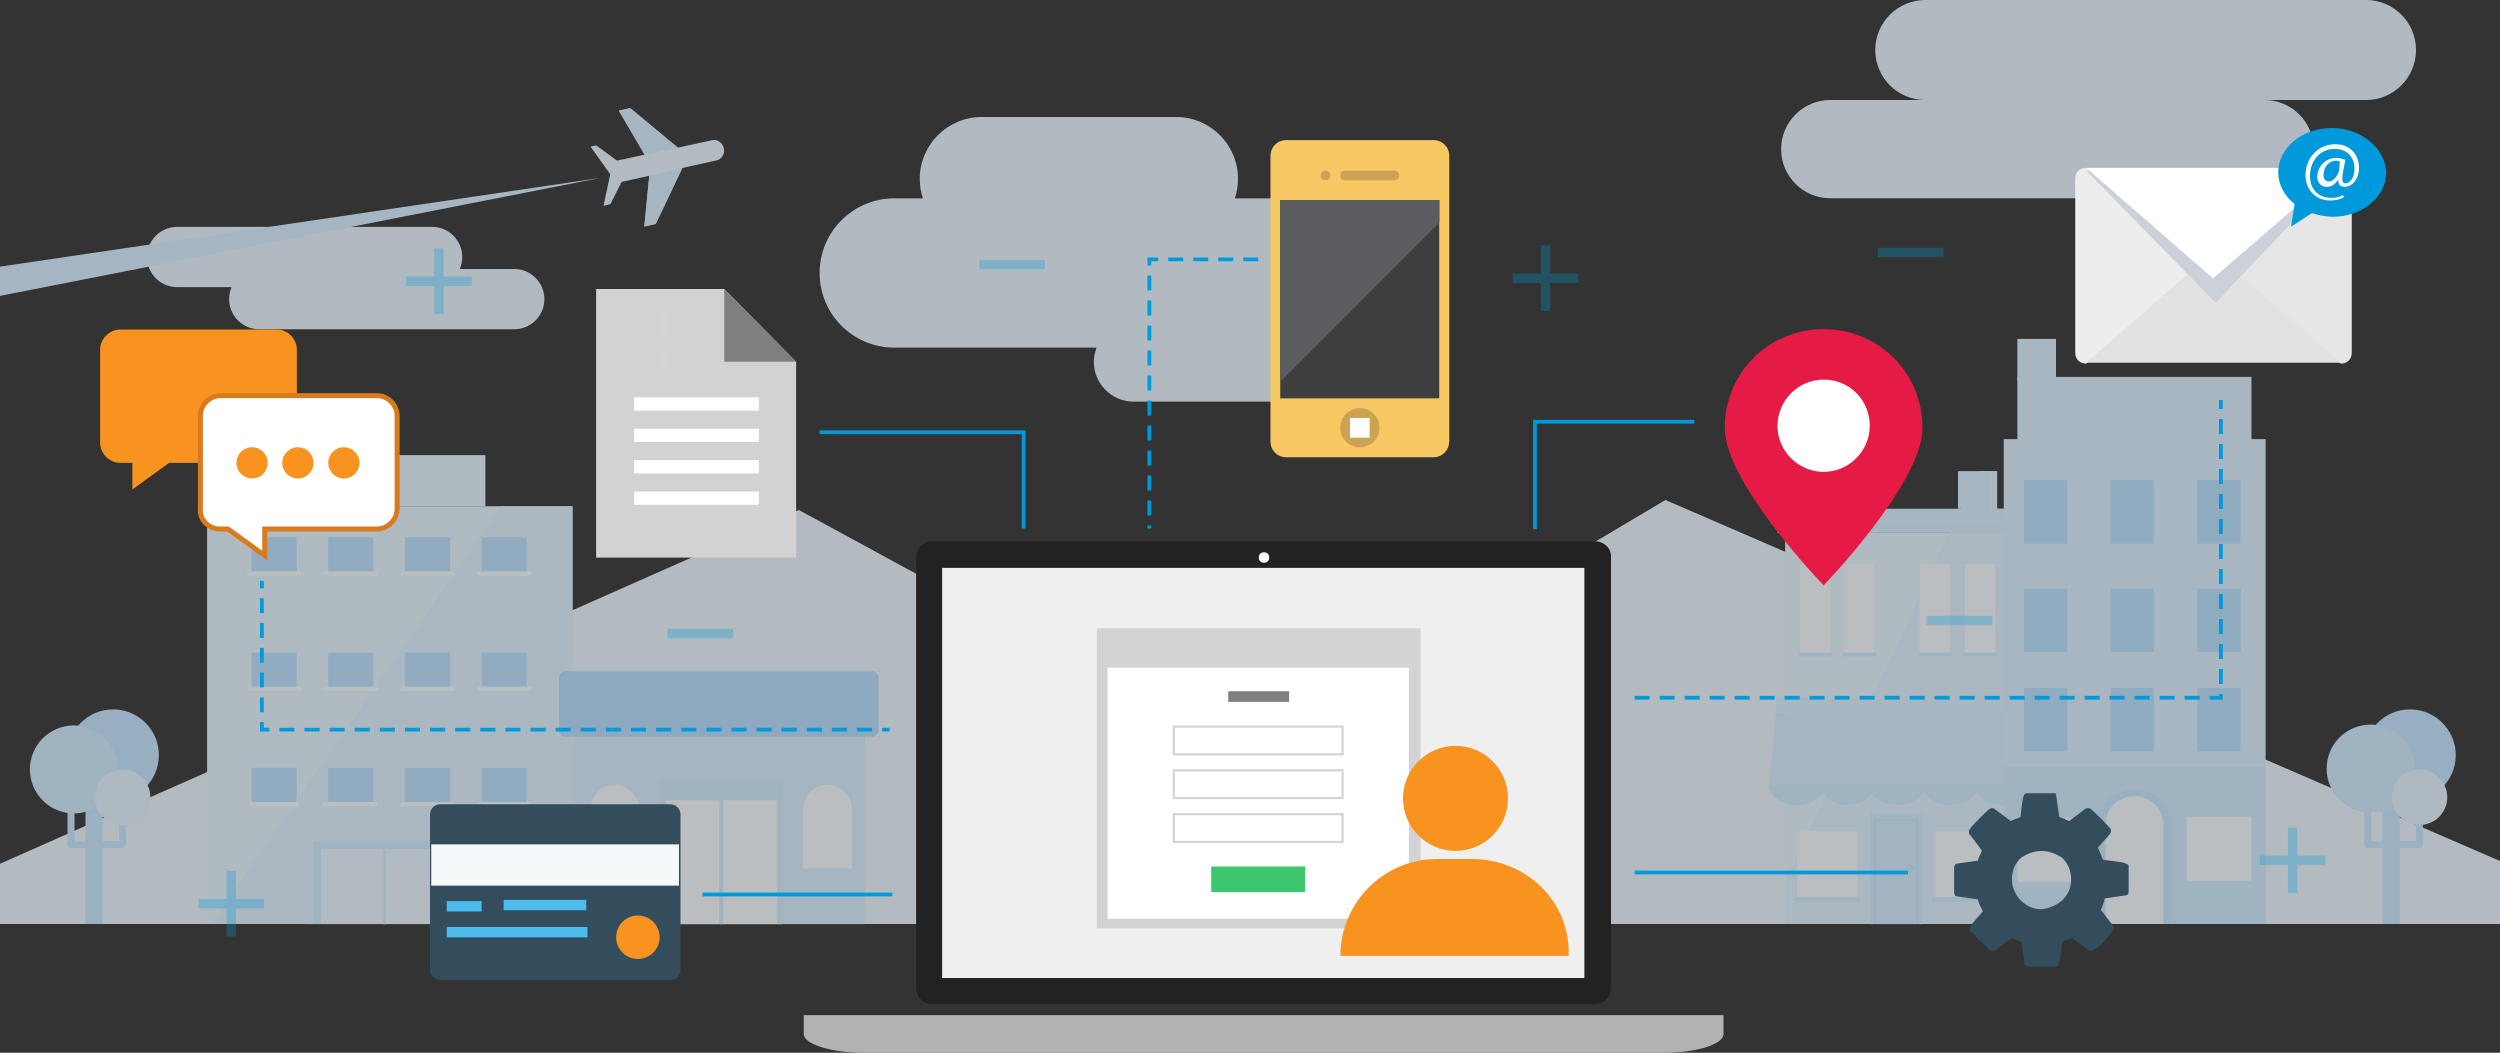 <?xml version="1.0" encoding="utf-8"?>
<!-- Generator: Adobe Illustrator 23.1.0, SVG Export Plug-In . SVG Version: 6.00 Build 0)  -->
<svg version="1.1" id="Layer_1" xmlns="http://www.w3.org/2000/svg" xmlns:xlink="http://www.w3.org/1999/xlink" x="0px" y="0px"
	 width="2000px" height="842.2px" viewBox="0 0 2000 842.2" style="enable-background:new 0 0 2000 842.2;" xml:space="preserve">
<rect x="0" y="0" width="2000" height="842.2" fill="#333333" stroke="none"/>
<style type="text/css">
	.st0{opacity:0.7;}
	.st1{fill:#6A6A6C;}
	.st2{fill:#484C4C;}
	.st3{fill:#C6B9AC;}
	.st4{fill:#EAF5FE;}
	.st5{fill:none;stroke:#AAAAAA;stroke-width:1.058;stroke-miterlimit:10;}
	.st6{fill:none;stroke:#898989;stroke-width:2.116;stroke-miterlimit:10;}
	.st7{fill:none;stroke:#AAAAAA;stroke-width:2.116;stroke-miterlimit:10;}
	.st8{fill:#6A6A6A;}
	.st9{fill:#969696;stroke:#878787;stroke-width:2.222;stroke-linecap:round;stroke-miterlimit:10;}
	.st10{fill:none;stroke:#878787;stroke-width:2.222;stroke-linecap:round;stroke-miterlimit:10;}
	.st11{fill:#E7F4FE;}
	.st12{fill:#D5EDFD;}
	.st13{fill:#E8F5FE;}
	.st14{fill:#C2E4FD;}
	.st15{fill:#C7E7FD;}
	.st16{fill:#CDE9FD;}
	.st17{fill:#E2F2FE;}
	.st18{fill:#FCFCFC;}
	.st19{fill:#D0EBFD;}
	.st20{fill:#E5F3FE;}
	.st21{fill:#B9E0FC;}
	.st22{fill:#DFF1FE;}
	.st23{fill:#CEEAFD;}
	.st24{fill:#F3FBFF;}
	.st25{fill:#B3DDFC;}
	.st26{fill:#F3FAFE;}
	.st27{fill:none;stroke:#B0B0B0;stroke-width:0.649;stroke-miterlimit:10;}
	.st28{fill:#C5E6FD;}
	.st29{fill:#CCE9FD;}
	.st30{fill:#898989;}
	.st31{fill:#DCEFFD;}
	.st32{fill:none;stroke:#898989;stroke-width:1.169;stroke-miterlimit:10;}
	.st33{fill:#D9EEFD;}
	.st34{fill:#D2EBFD;}
	.st35{fill:#C0E7FF;}
	.st36{fill:#B7DFFC;}
	.st37{fill:#C4E5FD;}
	.st38{fill:#344D5C;}
	.st39{fill:#D2D2D2;}
	.st40{fill:#7F7F7F;}
	.st41{fill:#FFFFFF;}
	.st42{fill:#F8C963;}
	.st43{fill:#F7931E;}
	.st44{fill:#FFFFFF;stroke:#D87A1D;stroke-width:4;stroke-miterlimit:10;}
	.st45{fill:#D67A1D;}
	.st46{fill:#3E3E3F;}
	.st47{fill:#CCA352;}
	.st48{fill:#5B5C5F;}
	.st49{fill:#E81744;}
	.st50{fill:#E6E6E6;}
	.st51{fill:#EDEDED;}
	.st52{fill:#E2E2E2;}
	.st53{fill:#CCD1D9;}
	.st54{fill:#0099DB;}
	.st55{fill:#344D5C;stroke:#D2D2D2;stroke-width:0.847;stroke-miterlimit:10;}
	.st56{fill:#55B26C;}
	.st57{fill:#F29222;}
	.st58{fill:#F4F8F8;}
	.st59{fill:#F7C862;}
	.st60{fill:#E51B45;}
	.st61{fill:#595959;}
	.st62{fill:#0C97D5;}
	.st63{fill:#FFFFFF;stroke:#0C97D5;stroke-width:1.163;stroke-linecap:round;stroke-linejoin:round;stroke-miterlimit:10;}
	.st64{fill:#334D5C;}
	.st65{fill:#B2B2B2;}
	.st66{fill:#EFEFEF;}
	.st67{fill:#222222;}
	.st68{fill:#D3D3D3;}
	.st69{fill:#3CC66D;}
	.st70{fill:#107397;}
	.st71{fill:#D87A1D;}
	.st72{fill:#4CBCEC;}
	.st73{fill:none;stroke:#0099DB;stroke-width:3;stroke-miterlimit:10;}
	.st74{fill:none;stroke:#0099DB;stroke-width:3;stroke-miterlimit:10;stroke-dasharray:11.897,7.931;}
	.st75{fill:none;stroke:#0099DB;stroke-width:3;stroke-miterlimit:10;stroke-dasharray:12.055,8.037;}
	.st76{fill:none;stroke:#0099DB;stroke-width:3;stroke-miterlimit:10;stroke-dasharray:12,8;}
	.st77{opacity:0.3;}
</style>
<g class="st0">
	<polygon class="st4" points="0,691 639.1,408 994,601.1 1332.3,400 2000,688.8 2000,739.2 0,739.2 	"/>
	<polyline class="st6" points="1621.3,407.3 1621.3,419.4 1615.3,419.4 1615.3,426.7 	"/>
	<line class="st7" x1="1605.5" y1="426.8" x2="1605.5" y2="558.2"/>
	<line class="st9" x1="1619.2" y1="436.4" x2="1653.8" y2="436.4"/>
	<line class="st9" x1="1688.5" y1="436.4" x2="1723.2" y2="436.4"/>
	<line class="st9" x1="1757.9" y1="436.4" x2="1792.6" y2="436.4"/>
	<line class="st10" x1="1619.2" y1="523.2" x2="1653.8" y2="523.2"/>
	<line class="st10" x1="1688.5" y1="523.2" x2="1723.2" y2="523.2"/>
	<line class="st10" x1="1757.9" y1="523.2" x2="1792.6" y2="523.2"/>
	<line class="st10" x1="1619.2" y1="602.7" x2="1653.8" y2="602.7"/>
	<line class="st10" x1="1688.5" y1="602.7" x2="1723.2" y2="602.7"/>
	<line class="st10" x1="1757.9" y1="602.7" x2="1792.6" y2="602.7"/>
	<path class="st11" d="M1892.7,0h-352.4c-22.1,0-40.1,17.9-40.1,40c0,22.1,17.9,40,40.1,40h-76.1c-21.7,0-39.3,17.6-39.3,39.3
		c0,21.7,17.6,39.3,39.3,39.3h347.4c21.7,0,39.3-17.6,39.3-39.3c0-21.7-17.6-39.3-39.3-39.3h81.2c22.1,0,40-17.9,40-40
		C1932.8,17.9,1914.9,0,1892.7,0z"/>
	<path class="st11" d="M1064.8,158.7h-76.9c1.6-4.9,2.5-10.1,2.5-15.6c0-27.4-22.2-49.5-49.5-49.5H785.4
		c-27.4,0-49.6,22.2-49.6,49.5c0,5.4,0.9,10.7,2.5,15.6h-22.9c-33,0-59.7,26.7-59.7,59.7s26.7,59.7,59.7,59.7h161.9
		c-1.4,3.6-2.2,7.4-2.2,11.4c0,17.6,14.3,31.8,31.8,31.8h112.6c17.6,0,31.8-14.3,31.8-31.8c0-4-0.8-7.9-2.2-11.4h15.4
		c33,0,59.7-26.7,59.7-59.7S1097.7,158.7,1064.8,158.7z"/>
	<g>
		<path class="st11" d="M411.4,215.2h-43.6c1.3-2.9,2-6.2,2-9.6c0-13.3-10.8-24.1-24.1-24.1h-204c-13.3,0-24.1,10.8-24.1,24.1
			c0,13.3,10.8,24.1,24.1,24.1h43.6c-1.3,2.9-2,6.2-2,9.6c0,13.3,10.8,24.1,24.1,24.1h204c13.3,0,24.1-10.8,24.1-24.1
			C435.4,225.9,424.7,215.2,411.4,215.2z"/>
		<g>
			<polygon class="st12" points="480.4,142.3 0,213.3 0,236.7 			"/>
			<g>
				<path class="st13" d="M488.2,139.4l-5.4,25.3l0,0l5.6-1.5l8.9-17.7l22.1-4.9l-4,40.6l9.1-2.1l21.3-44.7l17.5-3.9l10.1-2.2
					c1.8-0.4,3.2-1.5,4.2-2.9c1.4-1.8,2-4.2,1.5-6.6c0-0.1-0.1-0.2-0.1-0.2c0-0.1,0-0.2,0-0.2c-0.5-2.4-2.1-4.3-4.1-5.4
					c-1.5-0.9-3.2-1.3-5-0.9l-10.1,2.2l-17.5,3.8l-38.1-31.6l-9.1,2l20.6,35.2l-22.1,4.8L477,116.3l-4.6,1L488.2,139.4z"/>
				<polygon class="st12" points="515.7,123.7 542.3,118.2 504.2,86.6 495,88.5 				"/>
				<polygon class="st12" points="519.4,140.6 515.5,181.2 524.6,179.2 545.9,134.5 				"/>
			</g>
		</g>
	</g>
	<g>
		<path class="st14" d="M127.1,604.1c0,20.2-16.4,36.6-36.6,36.6c-20.2,0-36.6-16.4-36.6-36.6c0-20.2,16.4-36.6,36.6-36.6
			C110.7,567.5,127.1,583.9,127.1,604.1z"/>
		<g>
			<rect x="68.4" y="637.8" class="st15" width="13.8" height="101.4"/>
			<g>
				<path class="st15" d="M98.1,678.5H56.8c-1.6,0-2.8-1.3-2.8-2.8V645c0-1.6,1.3-2.8,2.8-2.8c1.6,0,2.8,1.3,2.8,2.8v27.9h35.6
					v-17.8c0-1.6,1.3-2.8,2.8-2.8c1.6,0,2.8,1.3,2.8,2.8v20.6C100.9,677.3,99.6,678.5,98.1,678.5z"/>
			</g>
			
				<ellipse transform="matrix(0.828 -0.561 0.561 0.828 -334.997 138.866)" class="st16" cx="58.9" cy="615.6" rx="35.2" ry="35.2"/>
			<circle class="st17" cx="98.1" cy="637.8" r="22.2"/>
		</g>
	</g>
	<g>
		<path class="st14" d="M1964.6,604.1c0,20.2-16.4,36.6-36.6,36.6c-20.2,0-36.6-16.4-36.6-36.6c0-20.2,16.4-36.6,36.6-36.6
			C1948.2,567.5,1964.6,583.9,1964.6,604.1z"/>
		<g>
			<rect x="1906" y="637.8" class="st15" width="13.8" height="101.4"/>
			<g>
				<path class="st15" d="M1935.6,678.5h-41.3c-1.6,0-2.8-1.3-2.8-2.8V645c0-1.6,1.3-2.8,2.8-2.8c1.6,0,2.8,1.3,2.8,2.8v27.9h35.6
					v-17.8c0-1.6,1.3-2.8,2.8-2.8c1.6,0,2.8,1.3,2.8,2.8v20.6C1938.4,677.3,1937.2,678.5,1935.6,678.5z"/>
			</g>
			
				<ellipse transform="matrix(0.828 -0.561 0.561 0.828 -19.063 1169.045)" class="st16" cx="1896.4" cy="615.6" rx="35.2" ry="35.2"/>
			<circle class="st17" cx="1935.6" cy="637.8" r="22.2"/>
		</g>
	</g>
	<g>
		<path class="st14" d="M970.2,739.2c0-16.8-13.6-29.8-30.3-29.8c-16.8,0-30.3,13-30.3,29.8H970.2z"/>
		<path class="st16" d="M939.9,739.2c0-19.7-16-35.1-35.7-35.1c-19.7,0-35.7,15.4-35.7,35.1H939.9z"/>
	</g>
	<g>
		<path class="st18" d="M990.4,739.2v-46.9c0-2.3,1.7-4.2,3.7-4.2l0,0c2.1,0,3.7,1.9,3.7,4.2v46.9H990.4z"/>
		<path class="st18" d="M1010.9,739.2v-46.9c0-2.3,1.7-4.2,3.7-4.2l0,0c2.1,0,3.7,1.9,3.7,4.2v46.9H1010.9z"/>
		<path class="st18" d="M1031.4,739.2v-46.9c0-2.3,1.7-4.2,3.7-4.2l0,0c2.1,0,3.7,1.9,3.7,4.2v46.9H1031.4z"/>
		<path class="st18" d="M1051.8,739.2v-46.1c0-2.3,1.7-4.2,3.7-4.2l0,0c2.1,0,3.7,1.9,3.7,4.2v46.1H1051.8z"/>
		<path class="st18" d="M1072.3,739.2v-46.9c0-2.3,1.7-4.2,3.7-4.2l0,0c2.1,0,3.7,1.9,3.7,4.2v46.9H1072.3z"/>
		<path class="st18" d="M1092.8,739.2v-46.9c0-2.3,1.7-4.2,3.7-4.2l0,0c2.1,0,3.7,1.9,3.7,4.2v46.9H1092.8z"/>
		<path class="st18" d="M1113.2,739.2v-46.9c0-2.3,1.7-4.2,3.7-4.2l0,0c2.1,0,3.7,1.9,3.7,4.2v46.9H1113.2z"/>
		<path class="st18" d="M1133.7,739.2v-46.9c0-2.3,1.7-4.2,3.7-4.2l0,0c2.1,0,3.7,1.9,3.7,4.2v46.9H1133.7z"/>
		<path class="st18" d="M1154.1,739.2v-46.9c0-2.3,1.7-4.2,3.7-4.2l0,0c2.1,0,3.7,1.9,3.7,4.2v46.9H1154.1z"/>
		<path class="st18" d="M1170.9,700c0,1.1-1.2,2-2.7,2H983c-1.5,0-2.7-0.9-2.7-2l0,0c0-1.1,1.2-2,2.7-2h185.2
			C1169.7,698,1170.9,698.9,1170.9,700L1170.9,700z"/>
		<path class="st18" d="M1170.9,719.3c0,1.1-1.2,2-2.7,2H983c-1.5,0-2.7-0.9-2.7-2l0,0c0-1.1,1.2-2,2.7-2h185.2
			C1169.7,717.3,1170.9,718.2,1170.9,719.3L1170.9,719.3z"/>
	</g>
	<g>
		<g>
			<g>
				<path class="st19" d="M1202.1,557.3c2.3-5,6-5,8.3,0l18.8,40.9c2.3,5,6,13.2,8.3,18.2l18.8,40.9c2.3,5-0.3,9.1-5.8,9.1h-34.3
					c-5.5,0-14.5,0-20,0H1162c-5.5,0-8.1-4.1-5.8-9.1l18.8-40.9c2.3-5,6.1-13.2,8.3-18.2L1202.1,557.3z"/>
			</g>
		</g>
		<g>
			<g>
				<g>
					<g>
						<path class="st15" d="M1225.8,655.2h-33.4c-1.4,0-2.5-1.1-2.5-2.5v-38.8c0-1.4,1.1-2.5,2.5-2.5c1.4,0,2.5,1.1,2.5,2.5v36.3
							h28.4v-17.4c0-1.4,1.1-2.5,2.5-2.5c1.4,0,2.5,1.1,2.5,2.5v19.9C1228.3,654.1,1227.2,655.2,1225.8,655.2z"/>
					</g>
				</g>
			</g>
			<g>
				<g>
					<g>
						<path class="st15" d="M1206.3,738.4V632.5c0-1.5,1.3-2.8,2.8-2.8l0,0c1.5,0,2.8,1.3,2.8,2.8v105.9H1206.3z"/>
					</g>
				</g>
			</g>
		</g>
	</g>
	<g>
		<g>
			<polygon class="st20" points="456.7,739.3 165.7,739.2 165.7,405 456.7,405 			"/>
		</g>
	</g>
	<g>
		<g>
			<rect x="201.3" y="429.8" class="st21" width="36.1" height="29"/>
		</g>
	</g>
	<g>
		<g>
			<rect x="201.3" y="614.3" class="st21" width="36.1" height="29"/>
		</g>
	</g>
	<polygon class="st22" points="168.7,739.2 400.9,405 458.2,405 458.2,739.3 	"/>
	<g>
		<g>
			<rect x="262.6" y="614.3" class="st21" width="36.1" height="29"/>
		</g>
	</g>
	<g>
		<g>
			<rect x="324" y="614.3" class="st21" width="36.1" height="29"/>
		</g>
	</g>
	<g>
		<g>
			<rect x="385.3" y="614.3" class="st21" width="36.1" height="29"/>
		</g>
	</g>
	<g>
		<g>
			<rect x="201.3" y="522" class="st21" width="36.1" height="29"/>
		</g>
	</g>
	<g>
		<g>
			<rect x="262.6" y="522" class="st21" width="36.1" height="29"/>
		</g>
	</g>
	<g>
		<g>
			<rect x="324" y="522" class="st21" width="36.1" height="29"/>
		</g>
	</g>
	<g>
		<g>
			<rect x="385.3" y="522" class="st21" width="36.1" height="29"/>
		</g>
	</g>
	<g>
		<g>
			<rect x="262.6" y="429.8" class="st21" width="36.1" height="29"/>
		</g>
	</g>
	<g>
		<g>
			<g>
				<rect x="324" y="429.8" class="st21" width="36.1" height="29"/>
			</g>
		</g>
	</g>
	<g>
		<g>
			<rect x="385.3" y="429.8" class="st21" width="36.1" height="29"/>
		</g>
	</g>
	<g>
		<polyline class="st13" points="253.9,739 253.9,676.2 361.3,676.2 361.3,739 		"/>
		<polygon class="st23" points="364.2,739 358.3,739 358.3,679.2 256.9,679.2 256.9,739 251,739 251,673.3 364.2,673.3 		"/>
	</g>
	<g>
		<rect x="306.6" y="676.2" class="st23" width="2" height="63.2"/>
	</g>
	<g>
		<path class="st24" d="M239.5,460.6h-40.3c-1,0-1.8-0.8-1.8-1.8s0.8-1.8,1.8-1.8h40.3c1,0,1.8,0.8,1.8,1.8S240.5,460.6,239.5,460.6
			z"/>
	</g>
	<g>
		<g>
			<g>
				<path class="st24" d="M300.8,460.6h-40.3c-1,0-1.8-0.8-1.8-1.8s0.8-1.8,1.8-1.8h40.3c1,0,1.8,0.8,1.8,1.8
					S301.8,460.6,300.8,460.6z"/>
			</g>
		</g>
	</g>
	<g>
		<g>
			<path class="st24" d="M362.2,460.6h-40.3c-1,0-1.8-0.8-1.8-1.8s0.8-1.8,1.8-1.8h40.3c1,0,1.8,0.8,1.8,1.8
				S363.2,460.6,362.2,460.6z"/>
		</g>
	</g>
	<g>
		<g>
			<g>
				<path class="st24" d="M423.5,460.6h-40.3c-1,0-1.8-0.8-1.8-1.8s0.8-1.8,1.8-1.8h40.3c1,0,1.8,0.8,1.8,1.8
					S424.5,460.6,423.5,460.6z"/>
			</g>
		</g>
	</g>
	<g>
		<g>
			<path class="st24" d="M239.5,552.9h-40.3c-1,0-1.8-0.8-1.8-1.8c0-1,0.8-1.8,1.8-1.8h40.3c1,0,1.8,0.8,1.8,1.8
				C241.3,552.1,240.5,552.9,239.5,552.9z"/>
		</g>
	</g>
	<g>
		<g>
			<path class="st24" d="M300.8,552.9h-40.3c-1,0-1.8-0.8-1.8-1.8c0-1,0.8-1.8,1.8-1.8h40.3c1,0,1.8,0.8,1.8,1.8
				C302.6,552.1,301.8,552.9,300.8,552.9z"/>
		</g>
	</g>
	<g>
		<g>
			<g>
				<path class="st24" d="M362.2,552.9h-40.3c-1,0-1.8-0.8-1.8-1.8c0-1,0.8-1.8,1.8-1.8h40.3c1,0,1.8,0.8,1.8,1.8
					C364,552.1,363.2,552.9,362.2,552.9z"/>
			</g>
		</g>
	</g>
	<g>
		<g>
			<path class="st24" d="M423.5,552.9h-40.3c-1,0-1.8-0.8-1.8-1.8c0-1,0.8-1.8,1.8-1.8h40.3c1,0,1.8,0.8,1.8,1.8
				C425.3,552.1,424.5,552.9,423.5,552.9z"/>
		</g>
	</g>
	<g>
		<path class="st24" d="M237.9,645.2h-37.2c-1,0-1.8-0.8-1.8-1.8s0.8-1.8,1.8-1.8h37.2c1,0,1.8,0.8,1.8,1.8S238.9,645.2,237.9,645.2
			z"/>
	</g>
	<g>
		<path class="st24" d="M300,645.2h-40.3c-1,0-1.8-0.8-1.8-1.8s0.8-1.8,1.8-1.8H300c1,0,1.8,0.8,1.8,1.8S301,645.2,300,645.2z"/>
	</g>
	<g>
		<path class="st24" d="M362.2,645.2h-40.3c-1,0-1.8-0.8-1.8-1.8s0.8-1.8,1.8-1.8h40.3c1,0,1.8,0.8,1.8,1.8S363.2,645.2,362.2,645.2
			z"/>
	</g>
	<g>
		<path class="st24" d="M423.5,645.2h-40.3c-1,0-1.8-0.8-1.8-1.8s0.8-1.8,1.8-1.8h40.3c1,0,1.8,0.8,1.8,1.8S424.5,645.2,423.5,645.2
			z"/>
	</g>
	<rect x="239.9" y="364.1" class="st20" width="148.4" height="41"/>
	<g>
		<g>
			<rect x="458.2" y="589.4" class="st12" width="233.7" height="149.9"/>
		</g>
	</g>
	<g>
		<g>
			<path class="st25" d="M702.9,583.9c0,3-2.2,5.5-4.8,5.5H452c-2.7,0-4.8-2.5-4.8-5.5v-41.4c0-3,2.2-5.5,4.8-5.5h246.1
				c2.7,0,4.8,2.5,4.8,5.5V583.9z"/>
		</g>
	</g>
	<g>
		<rect x="529.8" y="627.2" class="st26" width="94.2" height="112.1"/>
		<polygon class="st16" points="626.5,739.3 621.6,739.3 621.6,629.6 532.3,629.6 532.3,739.3 527.4,739.3 527.4,624.7 626.5,624.7 
					"/>
	</g>
	<g>
		<g>
			<rect x="529.8" y="627.2" class="st16" width="94.2" height="13"/>
		</g>
	</g>
	<g>
		<g>
			<g>
				<rect x="575.3" y="640.2" class="st16" width="3.3" height="99.1"/>
			</g>
		</g>
	</g>
	<g>
		<g>
			<g>
				<rect x="784.2" y="665.3" class="st18" width="2.5" height="67.1"/>
			</g>
			<g>
				<g>
					<g>
						<path class="st16" d="M747.3,666.4c0-21.1,17.1-38.2,38.2-38.2c21.1,0,38.2,17.1,38.2,38.2H747.3z"/>
					</g>
				</g>
			</g>
			<g>
				<g>
					<path class="st28" d="M785.5,628.3c0,0-13.5,16.2-15.5,22.8c-1.1,3.7-1.9,15.4-1.9,15.4h34.7c0,0,0-11.4-1.6-15.6
						C799.2,645.5,785.5,628.3,785.5,628.3z"/>
				</g>
			</g>
		</g>
		<g>
			<rect x="759.5" y="711.1" class="st29" width="51.9" height="4.5"/>
		</g>
		<g>
			<rect x="783.8" y="714.3" class="st29" width="3.4" height="24.2"/>
		</g>
		<g>
			<path class="st29" d="M777.8,739.2c0-2.4,3.4-4.5,7.7-4.5c4.2,0,7.7,2,7.7,4.5H777.8z"/>
		</g>
		<g>
			<g>
				<rect x="825.8" y="698" class="st29" width="2.3" height="41.2"/>
			</g>
			<g>
				<rect x="812" y="720.7" class="st29" width="13.8" height="3.7"/>
			</g>
			<g>
				<rect x="812" y="722" class="st29" width="2.1" height="17.3"/>
			</g>
		</g>
		<g>
			<g>
				<rect x="743.1" y="698" class="st29" width="2.3" height="41.2"/>
			</g>
			<g>
				<rect x="745.4" y="720.9" class="st29" width="13.8" height="3.6"/>
			</g>
			<g>
				<g>
					<rect x="757.1" y="722" class="st29" width="2.1" height="17.3"/>
				</g>
			</g>
		</g>
	</g>
	<rect x="1592.4" y="376.9" class="st30" width="5.3" height="30.9"/>
	<g>
		<g>
			<polygon class="st20" points="1603.8,739.2 1428.1,739.2 1428.1,426.3 1603.6,426.3 			"/>
		</g>
	</g>
	<polygon class="st22" points="1583.1,376.9 1428.1,704.9 1428.1,739.2 1603.6,739.2 1603.6,407 1597.7,406.9 1597.7,376.9 	"/>
	<g>
		<g>
			<rect x="1420.8" y="557.4" class="st31" width="192.8" height="12.5"/>
		</g>
	</g>
	<g>
		<g>
			<rect x="1422" y="417.6" class="st12" width="194.1" height="8.7"/>
		</g>
	</g>
	<g>
		<g>
			<rect x="1416.9" y="407" class="st12" width="204.3" height="10.6"/>
		</g>
	</g>
	<g>
		<g>
			<rect x="1566.4" y="376.9" class="st12" width="26" height="30.1"/>
		</g>
	</g>
	<g>
		<g>
			<path class="st16" d="M1460.2,627.8c0,8.9-10.1,16.2-22.5,16.2c-12.4,0-22.5-7.2-22.5-16.2c0-8.9,10.1-16.2,22.5-16.2
				C1450.1,611.7,1460.2,618.9,1460.2,627.8z"/>
		</g>
	</g>
	<g>
		<g>
			<path class="st16" d="M1498.8,627.8c0,8.9-9.3,16.2-20.9,16.2c-11.5,0-20.9-7.2-20.9-16.2c0-8.9,9.3-16.2,20.9-16.2
				C1489.4,611.7,1498.8,618.9,1498.8,627.8z"/>
		</g>
	</g>
	<g>
		<g>
			<path class="st16" d="M1540.5,627.8c0,8.9-10.3,16.2-22.9,16.2c-12.7,0-22.9-7.2-22.9-16.2c0-8.9,10.3-16.2,22.9-16.2
				C1530.2,611.7,1540.5,618.9,1540.5,627.8z"/>
		</g>
	</g>
	<g>
		<g>
			<path class="st16" d="M1582.3,627.8c0,8.9-9.8,16.2-22,16.2c-12.1,0-22-7.2-22-16.2c0-8.9,9.8-16.2,22-16.2
				C1572.4,611.7,1582.3,618.9,1582.3,627.8z"/>
		</g>
	</g>
	<g>
		<g>
			<path class="st16" d="M1624,627.8c0,8.9-9.9,16.2-22.2,16.2c-12.2,0-22.2-7.2-22.2-16.2c0-8.9,9.9-16.2,22.2-16.2
				C1614.1,611.7,1624,618.9,1624,627.8z"/>
		</g>
	</g>
	<g>
		<g>
			<polygon class="st12" points="1420.8,570 1612.9,570 1624,627.8 1415.3,627.8 			"/>
		</g>
	</g>
	<g>
		<g>
			<g>
				<path class="st16" d="M1596.1,721.8h-48.3c-1.1,0-2.1-0.9-2.1-2.1c0-1.1,0.9-2.1,2.1-2.1h48.3c1.1,0,2.1,0.9,2.1,2.1
					C1598.2,720.8,1597.3,721.8,1596.1,721.8z"/>
			</g>
		</g>
	</g>
	<g>
		<g>
			<rect x="1416.9" y="416.1" class="st33" width="204.3" height="2.9"/>
		</g>
	</g>
	<g>
		<g>
			<rect x="1496.1" y="651" class="st34" width="41.8" height="88.3"/>
		</g>
	</g>
	<g>
		<g>
			<rect x="1547.9" y="664.9" class="st26" width="48.3" height="52.9"/>
		</g>
	</g>
	<g>
		<g>
			<rect x="1437.7" y="664.9" class="st26" width="48.3" height="54.4"/>
		</g>
	</g>
	<g>
		<path class="st35" d="M1531.8,694.1c0,1.4-1.2,2.6-2.7,2.6c-1.5,0-2.7-1.2-2.7-2.6c0-1.4,1.2-2.6,2.7-2.6
			C1530.5,691.6,1531.8,692.7,1531.8,694.1z"/>
	</g>
	<g>
		<polygon class="st35" points="1534.6,739.2 1533.3,739.2 1533.3,656.9 1500.4,656.9 1500.4,739.2 1499.1,739.2 1499.1,655.6 
			1534.6,655.6 		"/>
	</g>
	<g>
		<g>
			<rect x="1440.1" y="451.3" class="st26" width="24.1" height="71.1"/>
		</g>
	</g>
	<g>
		<g>
			<rect x="1475.4" y="451.3" class="st26" width="24.1" height="71.1"/>
		</g>
	</g>
	<g>
		<g>
			<rect x="1535.8" y="451.3" class="st26" width="24.1" height="71.3"/>
		</g>
	</g>
	<g>
		<g>
			<rect x="1572" y="451.3" class="st26" width="24.1" height="71.3"/>
		</g>
	</g>
	<g>
		<g>
			<path class="st16" d="M1486,721.8h-48.3c-1.1,0-2.1-0.9-2.1-2.1c0-1.1,0.9-2.1,2.1-2.1h48.3c1.1,0,2.1,0.9,2.1,2.1
				C1488.1,720.8,1487.2,721.8,1486,721.8z"/>
		</g>
	</g>
	<g>
		<g>
			<g>
				<rect x="1603" y="351.3" class="st33" width="209.5" height="387.9"/>
			</g>
		</g>
		<g>
			<g>
				<rect x="1619.2" y="384.1" class="st36" width="34.7" height="50.8"/>
			</g>
		</g>
		<g>
			<g>
				<rect x="1688.5" y="384.1" class="st36" width="34.7" height="50.8"/>
			</g>
		</g>
		<g>
			<g>
				<rect x="1757.9" y="384.1" class="st36" width="34.7" height="50.8"/>
			</g>
		</g>
		<g>
			<g>
				<rect x="1619.2" y="470.9" class="st36" width="34.7" height="50.8"/>
			</g>
		</g>
		<g>
			<g>
				<rect x="1688.5" y="470.9" class="st36" width="34.7" height="50.8"/>
			</g>
		</g>
		<g>
			<g>
				<rect x="1757.9" y="470.9" class="st36" width="34.7" height="50.8"/>
			</g>
		</g>
		<g>
			<g>
				<rect x="1619.2" y="550.3" class="st36" width="34.7" height="50.8"/>
			</g>
		</g>
		<g>
			<g>
				<rect x="1688.5" y="550.3" class="st36" width="34.7" height="50.8"/>
			</g>
		</g>
		<g>
			<g>
				<rect x="1757.9" y="550.3" class="st36" width="34.7" height="50.8"/>
			</g>
		</g>
		<g>
			<g>
				<rect x="1613.9" y="301.5" class="st33" width="187.3" height="52.6"/>
			</g>
		</g>
		<g>
			<g>
				<rect x="1613.9" y="271.1" class="st33" width="30.9" height="33.1"/>
			</g>
		</g>
		<g>
			<g>
				<rect x="1603" y="613.6" class="st16" width="209.5" height="125.6"/>
			</g>
		</g>
		<g>
			<path class="st26" d="M1681.6,739.2V659c0-13.6,11.6-24.7,25.9-24.7l0,0c14.3,0,25.9,11.1,25.9,24.7v80.2"/>
			<path class="st37" d="M1736.2,739.2h-5.6V659c0-12.1-10.4-21.9-23.1-21.9c-12.8,0-23.1,9.8-23.1,21.9v80.2h-5.6V659
				c0-15.1,12.9-27.5,28.7-27.5c15.8,0,28.7,12.3,28.7,27.5V739.2z"/>
		</g>
		<g>
			<g>
				<rect x="1613.9" y="654" class="st26" width="52" height="51.4"/>
			</g>
		</g>
		<g>
			<g>
				<rect x="1749.2" y="653.2" class="st26" width="52" height="51.4"/>
			</g>
		</g>
	</g>
	<g>
		<g>
			<g>
				<path class="st14" d="M1275.1,739.2c0-16.8-13.6-29.8-30.3-29.8c-16.8,0-30.3,13-30.3,29.8H1275.1z"/>
			</g>
			<path class="st16" d="M1244.7,739.2c0-19.7-16-35.1-35.7-35.1c-19.7,0-35.7,15.4-35.7,35.1H1244.7z"/>
		</g>
	</g>
	<g>
		<g>
			<g>
				<path class="st16" d="M1464.3,525.1h-24.1c-0.8,0-1.5-0.7-1.5-1.5s0.7-1.5,1.5-1.5h24.1c0.8,0,1.5,0.7,1.5,1.5
					S1465.1,525.1,1464.3,525.1z"/>
			</g>
		</g>
	</g>
	<g>
		<g>
			<g>
				<path class="st16" d="M1499.6,525.1h-24.1c-0.8,0-1.5-0.7-1.5-1.5s0.7-1.5,1.5-1.5h24.1c0.8,0,1.5,0.7,1.5,1.5
					S1500.4,525.1,1499.6,525.1z"/>
			</g>
		</g>
	</g>
	<g>
		<g>
			<g>
				<path class="st16" d="M1559.9,525.1h-24.1c-0.8,0-1.5-0.7-1.5-1.5s0.7-1.5,1.5-1.5h24.1c0.8,0,1.5,0.7,1.5,1.5
					S1560.7,525.1,1559.9,525.1z"/>
			</g>
		</g>
	</g>
	<g>
		<g>
			<g>
				<path class="st16" d="M1596.1,525.1H1572c-0.8,0-1.5-0.7-1.5-1.5s0.7-1.5,1.5-1.5h24.1c0.8,0,1.5,0.7,1.5,1.5
					S1596.9,525.1,1596.1,525.1z"/>
			</g>
		</g>
	</g>
	<path class="st26" d="M642.5,694.9v-47.6c0-10.8,8.7-19.5,19.5-19.5l0,0c10.8,0,19.5,8.7,19.5,19.5v47.6H642.5z"/>
	<path class="st26" d="M472.4,694.9v-47.6c0-10.8,8.7-19.5,19.5-19.5l0,0c10.8,0,19.5,8.7,19.5,19.5v47.6H472.4z"/>
</g>
<g>
	<g>
		<polygon class="st39" points="636.9,289.4 636.9,446.1 476.9,446.1 476.9,231.2 579.4,231.2 		"/>
		<polygon class="st40" points="636.9,289.4 579.4,289.4 579.4,231.2 		"/>
	</g>
	<rect x="507.3" y="317.9" class="st41" width="99.8" height="10.6"/>
	<rect x="507.3" y="343" class="st41" width="99.8" height="10.6"/>
	<rect x="507.3" y="368.1" class="st41" width="99.8" height="10.6"/>
	<rect x="507.3" y="393.2" class="st41" width="99.8" height="10.6"/>
</g>
<g>
	<path class="st43" d="M221.4,370.3h-86.1l-29.4,21.3v-21.3h-9.6c-8.8,0-16.2-7.4-16.2-16.2v-74.3c0-8.8,7.4-16.2,16.2-16.2h125
		c8.8,0,16.2,7.4,16.2,16.2v74.3C237.6,362.9,230.2,370.3,221.4,370.3z"/>
	<path class="st44" d="M175.8,423.2h6.6l29.4,21.3v-21.3h89.7c8.8,0,16.2-7.4,16.2-16.2v-74.3c0-8.8-7.4-16.2-16.2-16.2h-125
		c-8.8,0-16.2,7.4-16.2,16.2V407C159.6,415.9,167,423.2,175.8,423.2z"/>
	<g>
		<circle class="st43" cx="275.1" cy="370.3" r="12.5"/>
		<circle class="st43" cx="238.3" cy="370.3" r="12.5"/>
		
			<ellipse transform="matrix(0.924 -0.383 0.383 0.924 -126.35 105.305)" class="st43" cx="201.5" cy="370.3" rx="12.5" ry="12.5"/>
	</g>
</g>
<g>
	<path class="st42" d="M1159.3,353.2c0,7.1-5.5,12.6-12.6,12.6H1029c-7.1,0-12.6-5.5-12.6-12.6V124.7c0-7.1,5.5-12.6,12.6-12.6
		h117.8c7.1,0,12.6,5.5,12.6,12.6V353.2z"/>
	<rect x="1024.2" y="160" class="st46" width="127.2" height="158.7"/>
	<circle class="st47" cx="1060.4" cy="140.4" r="3.9"/>
	<path class="st47" d="M1119.3,140.4c0,2.4-1.6,3.9-3.9,3.9h-39.3c-2.4,0-3.9-1.6-3.9-3.9c0-2.4,1.6-3.9,3.9-3.9h39.3
		C1117.7,136.5,1119.3,138,1119.3,140.4z"/>
	<circle class="st47" cx="1087.9" cy="342.2" r="15.7"/>
	<rect x="1080" y="334.4" class="st41" width="15.7" height="15.7"/>
	<polygon class="st48" points="1151.5,178.1 1151.5,160 1024.2,160 1024.2,305.3 	"/>
</g>
<g id="_x31_1_1_">
	<g id="icon_1_">
		<g id="envelope_2_">
			<path class="st50" d="M1872.7,134.3l-102.2,78.3l102.2,78.3c5.1,0,8.7-3.6,8.7-8.7V143C1881.4,137.9,1877,134.3,1872.7,134.3z"/>
			<path class="st51" d="M1668.9,134.3c-5.1,0-8.7,3.6-8.7,8.7v139.2c0,5.1,3.6,8.7,8.7,8.7l101.5-78.3L1668.9,134.3z"/>
			<polygon class="st52" points="1668.9,290.2 1872.7,290.2 1770.4,201.7 			"/>
			<polygon class="st53" points="1872.7,136.5 1668.9,136.5 1772.6,242.3 			"/>
			<polygon class="st41" points="1872.7,134.3 1668.9,134.3 1770.4,222.7 			"/>
		</g>
		<g id="pointer_1_">
			<path class="st54" d="M1865.4,102.4c-23.9,0-42.8,16-42.8,35.5c0,10.2,5.1,18.9,13.1,25.4l-2.9,18.1l16.7-10.9
				c5.1,1.5,10.9,2.9,16.7,2.9c23.9,0,42.8-16,42.8-35.5C1908.2,118.3,1888.6,102.4,1865.4,102.4z"/>
			<g>
				<path class="st41" d="M1875.6,157.5c-3.6,2.2-7.3,2.9-11.6,2.9c-10.9,0-19.6-8-19.6-20.3c0-13.1,9.4-24.7,23.9-24.7
					c11.6,0,18.9,8,18.9,18.9c0,9.4-5.8,15.2-11.6,15.2c-2.9,0-5.1-1.5-5.1-5.8l0,0c-2.2,3.6-5.1,5.8-9.4,5.8c-3.6,0-7.3-2.9-7.3-8
					c0-8,6.5-15.2,15.2-15.2c2.9,0,5.1,0.7,7.3,1.5l-2.2,11.6c-0.7,5.1,0,7.3,2.2,7.3c3.6,0,7.3-4.4,7.3-11.6c0-9.4-5.8-16-16-16
					c-10.9,0-19.6,8.7-19.6,21.8c0,10.9,7.3,17.4,16.7,17.4c3.6,0,7.3-0.7,9.4-2.2L1875.6,157.5z M1871.9,129.2
					c-0.7,0-1.5-0.7-2.9-0.7c-5.8,0-10.2,5.1-10.2,11.6c0,2.9,1.5,5.1,4.4,5.1c3.6,0,7.3-5.1,8-8.7L1871.9,129.2z"/>
			</g>
		</g>
	</g>
</g>
<g transform="translate(.004 1)">
	<g>
		<path class="st64" d="M1649.8,719.3c4.8-4.8,7.1-10.3,7.1-16.6c0-7.1-2.4-12.7-7.1-17.4c-4.8-3.2-10.3-5.5-16.6-5.5
			c-6.3,0-11.9,2.4-16.6,5.5c-4.8,4.8-7.1,10.3-7.1,17.4c0,5.5,2.4,11.9,7.1,16.6c4.8,4.8,10.3,7.1,16.6,7.1
			C1639.5,725.6,1645,723.3,1649.8,719.3 M1702.9,692.3v19.8c0,0.8,0,2.4-0.8,2.4c-0.8,0.8-0.8,0.8-1.6,0.8l-16.6,2.4
			c-0.8,3.2-2.4,7.1-3.2,9.5c2.4,2.4,5.5,7.1,9.5,11.9c0.8,0.8,0.8,2.4,0.8,2.4c0,0.8,0,2.4-0.8,2.4c-1.6,2.4-4.8,5.5-8.7,10.3
			c-4.8,3.2-7.1,5.5-8.7,5.5c-0.8,0-1.6,0-2.4-0.8l-12.7-9.5c-2.4,0.8-5.5,2.4-7.9,3.2c-0.8,7.9-1.6,14.3-2.4,16.6
			c-0.8,2.4-1.6,3.2-3.2,3.2h-21.4c-0.8,0-1.6-0.8-2.4-0.8s-0.8-0.8-0.8-2.4l-2.4-16.6c-3.2-0.8-5.5-2.4-7.9-3.2l-12.7,9.5
			c-0.8,0.8-1.6,0.8-2.4,0.8c-0.8,0-1.6,0-2.4-0.8c-7.9-7.1-12.7-11.9-15.1-15.1c-0.8,0-0.8-0.8-0.8-2.4c0,0,0-0.8,0.8-2.4
			c0.8-0.8,2.4-2.4,4.8-5.5c2.4-2.4,4-4.8,4.8-5.5c-1.6-3.2-3.2-5.5-4-9.5l-16.6-2.4c-0.8,0-1.6,0-1.6-0.8s-0.8-0.8-0.8-2.4v-19.8
			c0-0.8,0-0.8,0.8-2.4c0.8-0.8,0.8-0.8,1.6-0.8l16.6-2.4c0.8-3.2,2.4-5.5,3.2-7.9c-2.4-3.2-5.5-7.9-9.5-12.7
			c-0.8-0.8-0.8-0.8-0.8-2.4s0-0.8,0.8-2.4c1.6-2.4,4.8-5.5,8.7-9.5c4.8-4.8,7.1-7.1,8.7-7.1c0.8,0,1.6,0,2.4,0.8l12.7,9.5
			c2.4-0.8,5.5-2.4,7.9-3.2c0.8-7.9,1.6-14.3,2.4-16.6c0.8-2.4,1.6-2.4,3.2-2.4h19.8h2.4c0.8,0.8,0.8,0.8,0.8,2.4l2.4,16.6
			c3.2,0.8,5.5,2.4,7.9,3.2l12.7-9.5c0.8-0.8,1.6-0.8,2.4-0.8c0.8,0,1.6,0,2.4,0.8c7.9,7.1,12.7,12.7,15.1,15.1
			c0.8,0.8,0.8,0.8,0.8,2.4c0,1.6,0,0.8-0.8,2.4c-0.8,0.8-2.4,3.2-4.8,5.5c-2.4,2.4-4,4.8-4.8,5.5c1.6,3.2,3.2,7.1,4,9.5l16.6,2.4
			c0.8,0,1.6,0.8,1.6,0.8C1702.9,690.8,1702.9,690.8,1702.9,692.3"/>
	</g>
</g>
<g>
	<g>
		<g>
			<path class="st65" d="M1378.8,812.1c0,0,0,6.8,0,15.1s-21.8,15.1-48.9,15.1H691.9c-26.5,0-48.9-6.8-48.9-15.1s0-15.1,0-15.1
				H1378.8z"/>
		</g>
		<g>
			<path class="st66" d="M745.9,793.4c-1.6,0-2.6-1-2.6-2.6V446c0-1.6,1-2.6,2.6-2.6h529.9c1.6,0,2.6,1,2.6,2.6v344.3
				c0,1.6-1,2.6-2.6,2.6H745.9V793.4z"/>
			<g>
				<path class="st67" d="M1267.5,454.3v328.1H753.7V454.3H1267.5 M1275.9,433H745.9c-7.3,0-13,5.7-13,13v344.3c0,7.3,5.7,13,13,13
					h529.9c7.3,0,13-5.7,13-13V446C1289.4,438.7,1283.1,433,1275.9,433L1275.9,433z"/>
			</g>
		</g>
		<circle class="st41" cx="1011.2" cy="446" r="4.2"/>
	</g>
</g>
<g>
	<rect x="877.5" y="502.6" class="st68" width="258.9" height="240.1"/>
	<rect x="886.1" y="534.2" class="st41" width="241" height="200.8"/>
	<g>
		<path class="st68" d="M1073.2,582.1v20.5H939.9v-20.5H1073.2 M1074.9,580.4H938.2v23.9h136.7V580.4L1074.9,580.4z"/>
	</g>
	<g>
		<path class="st68" d="M1073.2,617.1v20.5H939.9v-20.5H1073.2 M1074.9,615.4H938.2v23.9h136.7V615.4L1074.9,615.4z"/>
	</g>
	<g>
		<path class="st68" d="M1073.2,652.2v20.5H939.9v-20.5H1073.2 M1074.9,650.5H938.2v23.9h136.7V650.5L1074.9,650.5z"/>
	</g>
	<rect x="969" y="693.2" class="st69" width="75.2" height="20.5"/>
	<rect x="982.6" y="553" class="st40" width="48.7" height="8.5"/>
</g>
<g>
	<circle class="st43" cx="1164.4" cy="638.7" r="42"/>
	<path class="st43" d="M1177.3,687.2h-27.5c-43.6,0-77.5,35.5-77.5,77.5h182.6C1256.5,721.1,1220.9,687.2,1177.3,687.2z"/>
</g>
<g>
	<path class="st60" d="M1458.9,468.3c0,0-79.1-81.8-79.1-125.9s35.1-79.1,79.1-79.1c44.1,0,79.1,35.1,79.1,79.1
		S1458.9,468.3,1458.9,468.3z"/>
	<path class="st41" d="M1458.9,303.7c-20.7,0-36.9,17.1-36.9,36.9c0,20.7,17.1,36.9,36.9,36.9c20.7,0,36.9-17.1,36.9-36.9
		C1495.7,319.9,1479.6,303.7,1458.9,303.7z"/>
</g>
<g>
	<g>
		<path class="st64" d="M537.1,783.9H352.3c-4.1,0-8.3-3.1-8.3-8.3V651.7c0-4.1,3.1-8.3,8.3-8.3h183.8c4.1,0,8.3,3.1,8.3,8.3v123.9
			C544.4,780.8,541.3,783.9,537.1,783.9z"/>
		<g>
			<g id="_x32_9_1_">
				<g>
					<rect x="345" y="675.5" class="st58" width="198.2" height="33"/>
				</g>
				<g>
					<rect x="357.4" y="741.6" class="st72" width="112.6" height="8.3"/>
					<rect x="357.4" y="720.9" class="st72" width="27.9" height="8.3"/>
					<rect x="402.9" y="719.9" class="st72" width="66.1" height="8.3"/>
				</g>
			</g>
		</g>
	</g>
	<circle class="st43" cx="510.3" cy="749.8" r="17.4"/>
</g>
<line class="st73" x1="713.9" y1="715.6" x2="562" y2="715.6"/>
<g>
	<g>
		<line class="st73" x1="209.5" y1="464.7" x2="209.5" y2="470.7"/>
		<line class="st74" x1="209.5" y1="478.6" x2="209.5" y2="573.8"/>
		<polyline class="st73" points="209.5,577.7 209.5,583.7 215.5,583.7 		"/>
		<line class="st75" x1="223.5" y1="583.7" x2="701.7" y2="583.7"/>
		<line class="st73" x1="705.7" y1="583.7" x2="711.7" y2="583.7"/>
	</g>
</g>
<polyline class="st73" points="655.8,345.8 818.9,345.8 818.9,422.8 "/>
<polyline class="st76" points="1006.6,207.5 919.5,207.5 919.5,422.8 "/>
<line class="st73" x1="1526.4" y1="698" x2="1307.7" y2="698"/>
<polyline class="st76" points="1307.7,558.2 1776.7,558.2 1776.7,320 "/>
<polyline class="st73" points="1355.4,337.4 1228,337.4 1228,423.3 "/>
<g>
	<rect x="527.6" y="246.4" class="st68" width="7.5" height="52.5"/>
	
		<rect x="527.6" y="246.4" transform="matrix(-1.836970e-16 1 -1 -1.836970e-16 803.992 -258.679)" class="st68" width="7.5" height="52.5"/>
</g>
<g class="st77">
	<g>
		<rect x="1232.7" y="196.3" class="st54" width="7.5" height="52.5"/>
		
			<rect x="1232.7" y="196.3" transform="matrix(-1.836970e-16 1 -1 -1.836970e-16 1458.992 -1013.815)" class="st54" width="7.5" height="52.5"/>
	</g>
	<g>
		<rect x="181.3" y="696.7" class="st54" width="7.5" height="52.5"/>
		
			<rect x="181.3" y="696.7" transform="matrix(-1.836970e-16 1 -1 -1.836970e-16 908.019 537.923)" class="st54" width="7.5" height="52.5"/>
	</g>
	
		<rect x="556.5" y="480.7" transform="matrix(-1.836970e-16 1 -1 -1.836970e-16 1067.224 -53.36)" class="st54" width="7.5" height="52.5"/>
	
		<rect x="1563.9" y="470.1" transform="matrix(-1.836970e-16 1 -1 -1.836970e-16 2064.023 -1071.3)" class="st54" width="7.5" height="52.5"/>
	
		<rect x="1524.7" y="175.7" transform="matrix(-1.836970e-16 1 -1 -1.836970e-16 1730.47 -1326.508)" class="st54" width="7.5" height="52.5"/>
	
		<rect x="806" y="185.4" transform="matrix(-1.836970e-16 1 -1 -1.836970e-16 1021.334 -598.107)" class="st54" width="7.5" height="52.5"/>
	<g>
		<rect x="1830.3" y="662" class="st54" width="7.5" height="52.5"/>
		
			<rect x="1830.3" y="662" transform="matrix(-1.836970e-16 1 -1 -1.836970e-16 2522.332 -1145.795)" class="st54" width="7.5" height="52.5"/>
	</g>
	<g>
		<rect x="347.4" y="198.7" class="st54" width="7.5" height="52.5"/>
		
			<rect x="347.4" y="198.7" transform="matrix(-1.836970e-16 1 -1 -1.836970e-16 576.096 -126.168)" class="st54" width="7.5" height="52.5"/>
	</g>
</g>
</svg>
